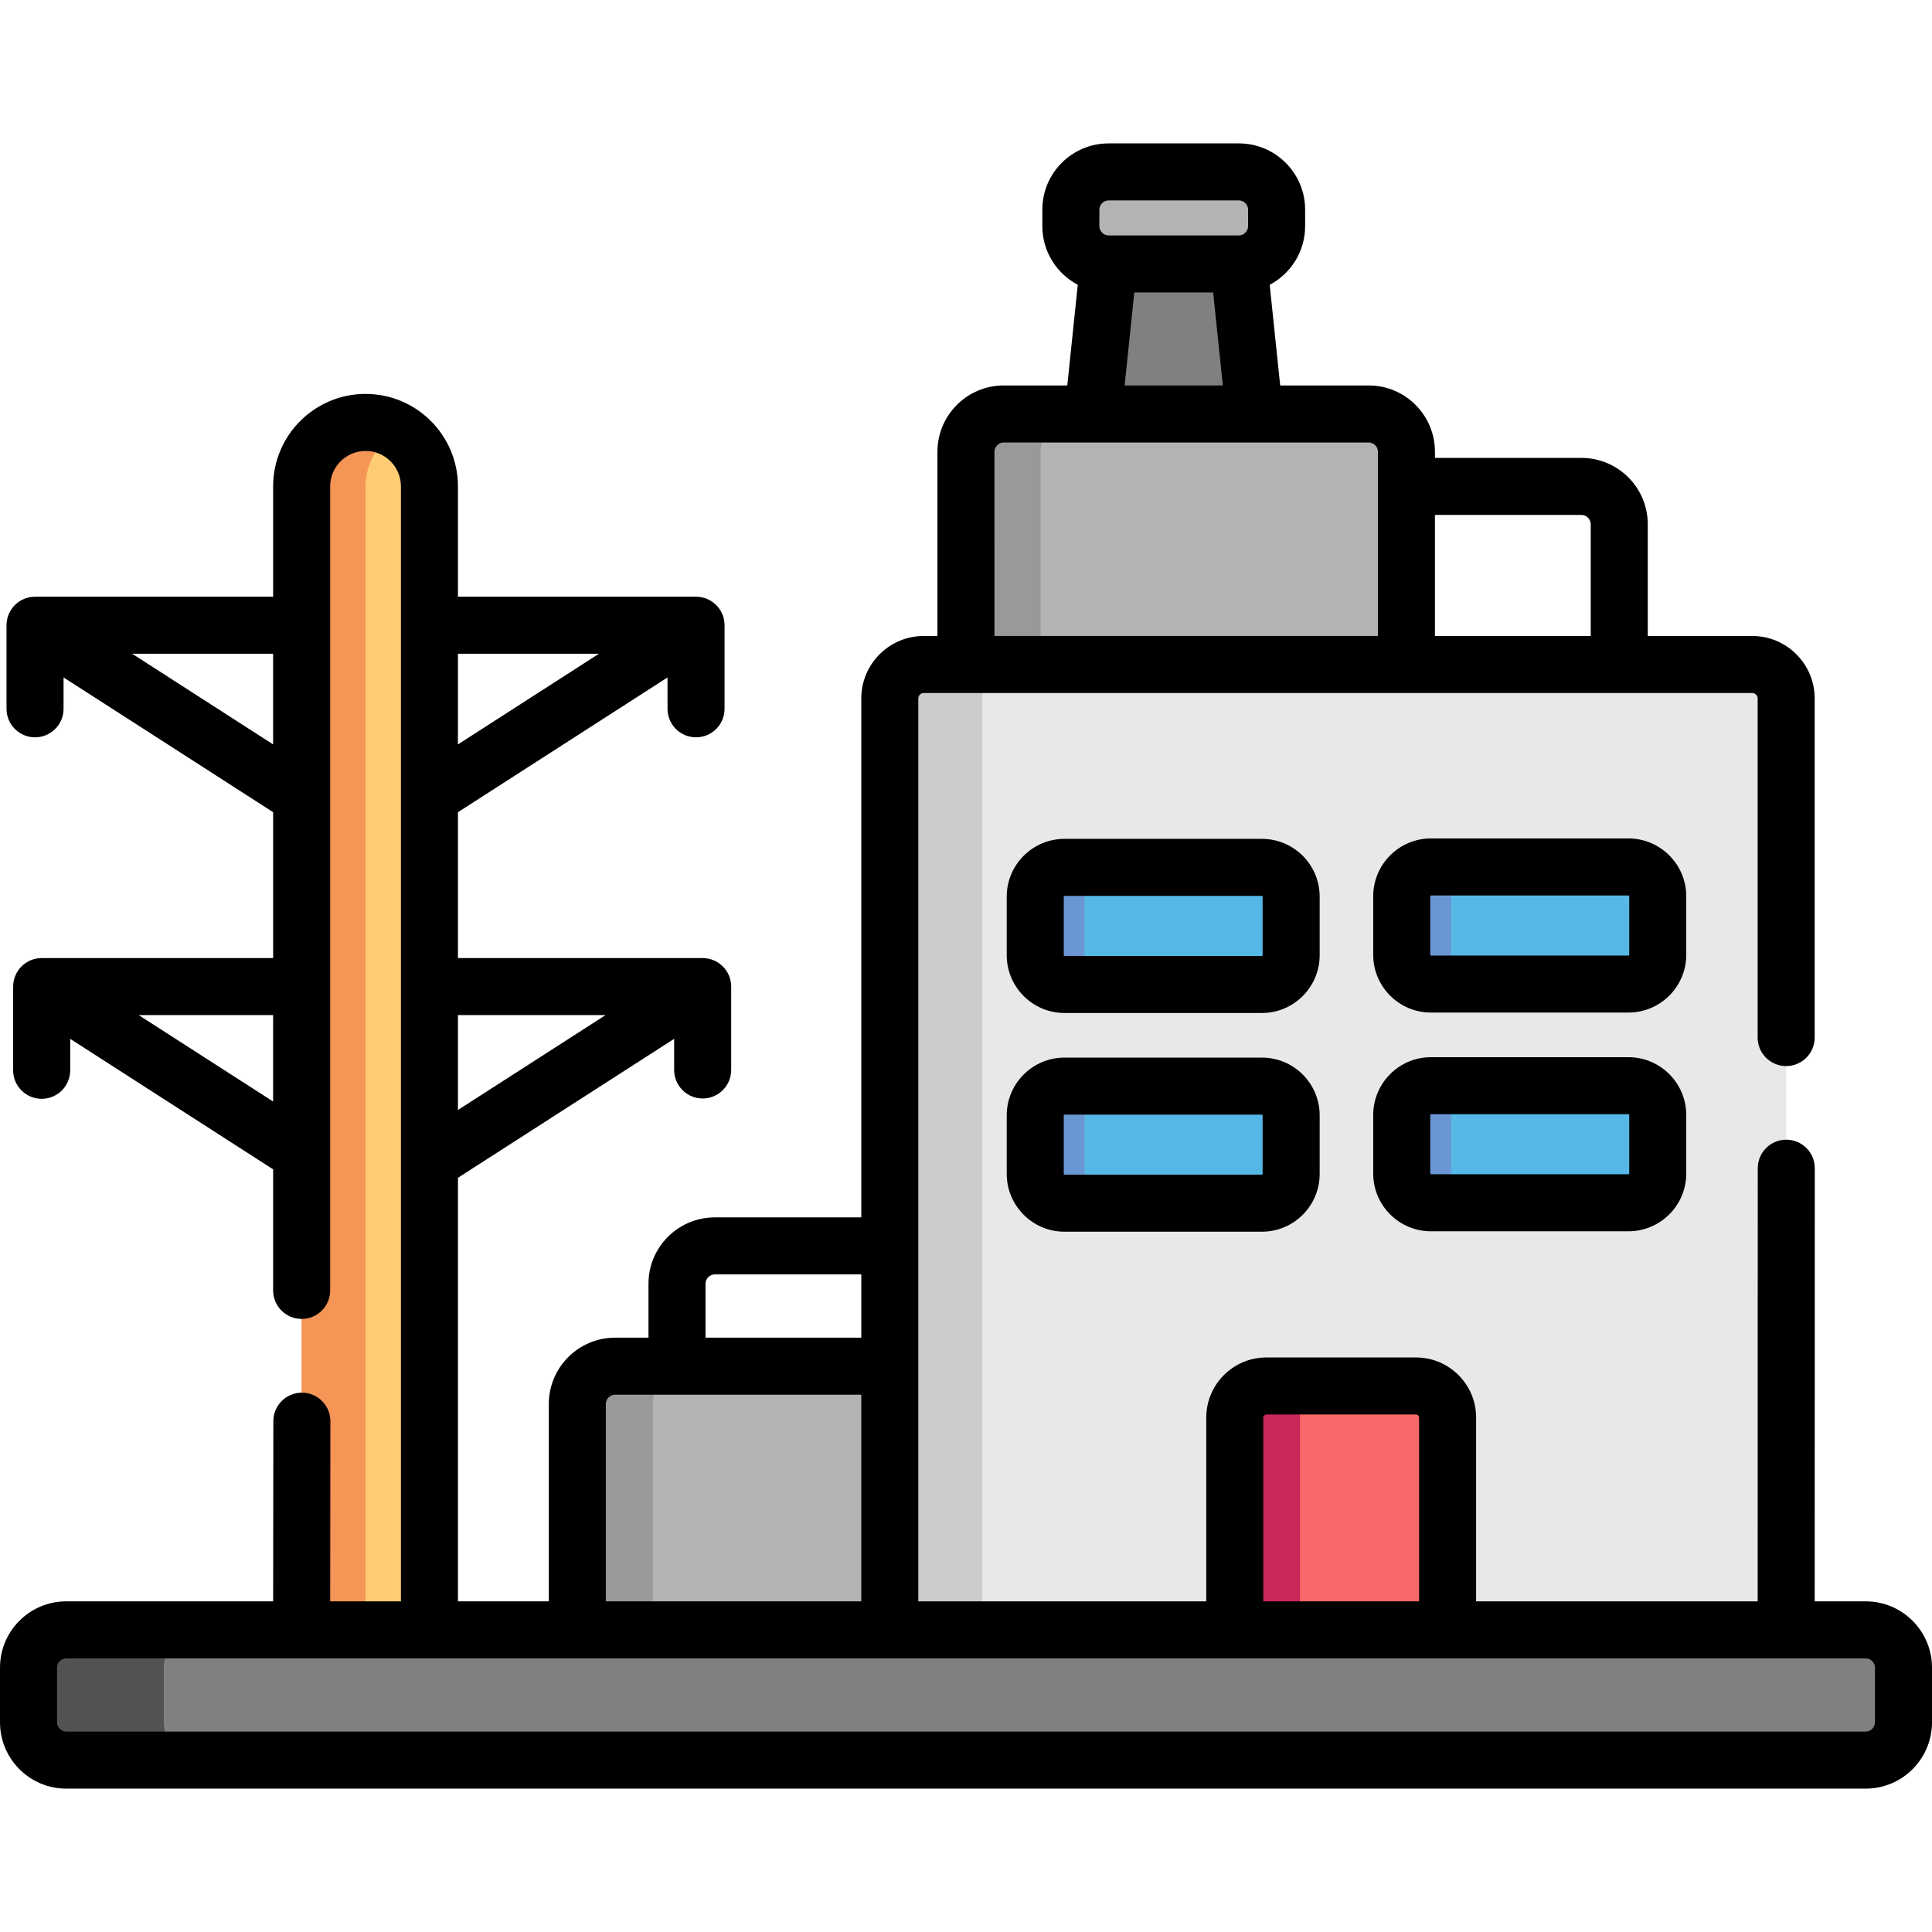 <svg height="512pt" viewBox="0 -38 512 512" width="512pt" xmlns="http://www.w3.org/2000/svg"><g fill-rule="evenodd"><path d="m235.809 393.93v-69.879h-72.805c-5.5 0-10.004 4.508-10.004 10.012v59.867l35.68 9.02zm0 0" fill="#b3b3b3"/><path d="m332.445 71.707-4.137-39.762-18.305-8.988-16.215 8.988-4.137 39.762 20.945 8.988zm0 0" fill="#808080"/><path d="m338.312 21.938v-4.398c0-5.5-4.504-9.98-10.004-9.98h-34.52c-5.496 0-10.004 4.48-10.004 9.98v4.398c0 5.5 4.508 10.008 10.004 10.008h34.52c5.5 0 10.004-4.508 10.004-10.008zm0 0" fill="#b3b3b3"/><path d="m173.008 393.93v-59.867c0-5.504 4.504-10.012 10.004-10.012h-20.008c-5.5 0-10.008 4.508-10.008 10.012v59.867zm0 0" fill="#999"/><path d="m372.719 138.098v-56.379c0-5.504-4.48-10.012-9.977-10.012h-96.754c-5.496 0-10.004 4.508-10.004 10.012v56.379l54.98 26.996zm0 0" fill="#b3b3b3"/><path d="m275.766 138.098v-56.379c0-5.504 4.508-10.012 10.004-10.012h-19.777c-5.5 0-10.008 4.508-10.008 10.012v56.379zm0 0" fill="#999"/><path d="m473.355 393.93v-246.844c0-4.934-4.055-8.988-8.984-8.988h-219.578c-4.961 0-8.984 4.055-8.984 8.988v246.844l120.531 18.008zm0 0" fill="#e8e8e8"/><path d="m260.266 292.176v-145.09c0-4.934 4.055-8.988 9.012-8.988h-24.484c-4.961 0-8.984 4.055-8.984 8.988v246.844h24.457zm0 0" fill="#ccc"/><path d="m113.805 393.93v-303.051c0-9.305-7.625-16.934-16.918-16.934-9.324 0-16.949 7.629-16.949 16.934v303.051l16.934 13.344zm0 0" fill="#ffcc73"/><path d="m96.887 393.93v-303.051c0-6.238 3.398-11.715 8.441-14.664-2.492-1.445-5.383-2.27-8.441-2.27-9.324 0-16.949 7.629-16.949 16.934v303.051zm0 0" fill="#f59556"/><path d="m282.086 191.867c-4.25 0-7.734 3.488-7.734 7.742v15.512c0 4.281 3.484 7.773 7.734 7.773h52.348c4.25 0 7.734-3.492 7.734-7.773v-15.512c0-4.254-3.484-7.742-7.734-7.742zm0 0" fill="#55b8e6"/><path d="m287.414 215.121v-15.512c0-4.254 3.484-7.742 7.766-7.742h-13.094c-4.25 0-7.734 3.488-7.734 7.742v15.512c0 4.281 3.484 7.773 7.734 7.773h13.094c-4.281 0-7.766-3.492-7.766-7.773zm0 0" fill="#6a96d4"/><path d="m379.207 191.754c-4.25 0-7.734 3.488-7.734 7.77v15.512c0 4.258 3.484 7.746 7.734 7.746h52.348c4.277 0 7.762-3.488 7.762-7.746v-15.512c0-4.281-3.484-7.77-7.762-7.77zm0 0" fill="#55b8e6"/><path d="m384.566 215.035v-15.512c0-4.281 3.484-7.77 7.734-7.77h-13.094c-4.25 0-7.734 3.488-7.734 7.77v15.512c0 4.254 3.484 7.742 7.734 7.742h13.094c-4.25 0-7.734-3.488-7.734-7.742zm0 0" fill="#6a96d4"/><path d="m334.434 280.859c4.25 0 7.734-3.488 7.734-7.77v-15.512c0-4.258-3.484-7.742-7.734-7.742h-52.348c-4.25 0-7.734 3.484-7.734 7.742v15.512c0 4.281 3.484 7.77 7.734 7.77zm0 0" fill="#55b8e6"/><path d="m287.414 273.09v-15.516c0-4.254 3.484-7.742 7.766-7.742h-13.094c-4.25 0-7.734 3.488-7.734 7.742v15.516c0 4.281 3.484 7.77 7.734 7.77h13.094c-4.281 0-7.766-3.488-7.766-7.77zm0 0" fill="#6a96d4"/><path d="m431.555 280.746c4.277 0 7.762-3.488 7.762-7.742v-15.512c0-4.281-3.484-7.77-7.762-7.77h-52.348c-4.25 0-7.734 3.488-7.734 7.77v15.512c0 4.254 3.484 7.742 7.734 7.742zm0 0" fill="#55b8e6"/><path d="m384.566 273.004v-15.512c0-4.285 3.484-7.773 7.734-7.773h-13.094c-4.25 0-7.734 3.488-7.734 7.773v15.512c0 4.254 3.484 7.742 7.734 7.742h13.094c-4.25 0-7.734-3.488-7.734-7.742zm0 0" fill="#6a96d4"/><path d="m383.629 393.93v-56.266c0-4.594-3.77-8.367-8.359-8.367h-39.676c-4.59 0-8.359 3.773-8.359 8.367v56.266zm0 0" fill="#fa6969"/><path d="m113.805 393.93h-96.273c-5.496 0-9.977 4.512-9.977 10.012v14.492c0 5.5 4.48 10.008 9.977 10.008h476.91c5.496 0 10.004-4.508 10.004-10.008v-14.492c0-5.5-4.508-10.012-10.004-10.012zm0 0" fill="#808080"/><path d="m344.52 393.93v-56.266c0-4.594 3.77-8.367 8.359-8.367h-17.285c-4.59 0-8.359 3.773-8.359 8.367v56.266zm0 0" fill="#c92858"/><path d="m43.406 418.434v-14.492c0-5.5 4.48-10.012 9.977-10.012h-35.852c-5.496 0-9.977 4.512-9.977 10.012v14.492c0 5.5 4.48 10.008 9.977 10.008h35.852c-5.496 0-9.977-4.508-9.977-10.008zm0 0" fill="#525252"/></g><path d="m494.441 386.371h-13.527l.023-114.781c.004-4.176-3.379-7.559-7.555-7.562-4.172 0-7.559 3.383-7.559 7.559l-.023 114.785h-74.613v-48.707c0-8.781-7.141-15.922-15.918-15.922h-39.676c-8.777 0-15.918 7.141-15.918 15.922v48.707h-76.312v-239.285c0-.777.656-1.434 1.43-1.434h219.578c.762 0 1.426.672 1.426 1.434v89.875c0 4.172 3.383 7.555 7.559 7.555 4.172 0 7.555-3.383 7.555-7.555v-89.875c0-9.121-7.418-16.547-16.539-16.547h-27.699v-29.621c0-9.688-7.875-17.566-17.559-17.566h-38.836v-1.633c0-9.688-7.867-17.57-17.535-17.57h-23.48l-2.777-26.676c5.574-2.949 9.387-8.801 9.387-15.535v-4.398c0-9.672-7.879-17.539-17.559-17.539h-34.52c-9.684 0-17.562 7.867-17.562 17.539v4.398c0 6.734 3.816 12.586 9.391 15.535l-2.777 26.676h-16.855c-9.684 0-17.559 7.883-17.559 17.57v48.82h-3.641c-9.117 0-16.539 7.426-16.539 16.547v137.531h-38.836c-9.684 0-17.559 7.883-17.559 17.57v14.309h-8.852c-9.688 0-17.562 7.879-17.562 17.566v52.309h-24.082v-112.246l57.297-36.824v8.25c0 4.176 3.383 7.559 7.555 7.559 4.176 0 7.559-3.383 7.559-7.559v-22.09c0-4.176-3.383-7.559-7.559-7.559h-64.852v-38.656l55.539-35.715v8.305c0 4.176 3.383 7.559 7.559 7.559 4.172 0 7.555-3.383 7.555-7.559v-22.148c0-4.172-3.383-7.555-7.555-7.555h-63.098v-29.254c0-13.504-10.977-24.488-24.473-24.488-13.516 0-24.508 10.984-24.508 24.488v29.254h-63.094c-4.176 0-7.559 3.383-7.559 7.555v22.148c0 4.176 3.383 7.559 7.559 7.559 4.176 0 7.559-3.383 7.559-7.559v-8.309l32.168 20.676 23.367 15.039v38.66h-61.336c-4.176 0-7.559 3.383-7.559 7.559v22.176c0 4.172 3.383 7.559 7.559 7.559s7.559-3.383 7.559-7.559v-8.336l53.777 34.582v32.09c0 4.172 3.383 7.555 7.559 7.555 4.172 0 7.559-3.383 7.559-7.555v-213.094c0-5.168 4.211-9.375 9.391-9.375 5.16 0 9.359 4.203 9.359 9.375v295.492h-18.742l.047-47.734c.004-4.176-3.375-7.562-7.551-7.566-.004 0-.004 0-.008 0-4.168 0-7.551 3.379-7.555 7.551l-.051 47.754h-54.855c-9.668-.004-17.531 7.879-17.531 17.566v14.492c0 9.684 7.863 17.566 17.531 17.566h476.91c9.68 0 17.559-7.883 17.559-17.566v-14.492c0-9.688-7.879-17.57-17.559-17.57zm-75.332-287.906c1.328 0 2.449 1.121 2.449 2.449v29.625h-41.285v-32.078h38.836zm-127.766-80.926c0-1.316 1.121-2.426 2.445-2.426h34.52c1.328 0 2.449 1.113 2.449 2.426v4.398c0 1.328-1.121 2.453-2.449 2.453h-34.5c-.004 0-.012 0-.02 0-1.324 0-2.445-1.125-2.445-2.453zm9.258 21.965h20.895l2.566 24.645h-26.023zm-37.059 42.215c0-1.332 1.121-2.453 2.445-2.453h23.664.008.012 42.758.008.012 30.293c1.312 0 2.422 1.121 2.422 2.453v48.82h-101.621zm-228.523 53.527h37.359v24.027zm1.742 95.77h35.617v22.898zm123.715 0-39.117 25.145v-25.145zm-1.742-95.77-37.375 24.031v-24.031zm176.055 202.418c0-.426.383-.809.805-.809h39.676c.422 0 .805.383.805.809v48.707h-41.285zm-147.82-35.477c0-1.332 1.121-2.457 2.445-2.457h38.84v16.762h-41.285zm-26.414 31.875c0-1.332 1.121-2.453 2.449-2.453h65.25v54.766h-67.699zm336.332 84.371c0 1.328-1.121 2.453-2.445 2.453h-476.91c-1.309 0-2.418-1.125-2.418-2.453v-14.492c0-1.332 1.109-2.453 2.418-2.453h62.398.008 414.504c1.324 0 2.445 1.121 2.445 2.453zm0 0"/><path d="m349.727 199.609c0-8.438-6.863-15.301-15.293-15.301h-52.348c-8.434 0-15.293 6.863-15.293 15.301v15.512c0 8.453 6.859 15.328 15.293 15.328h52.348c8.43 0 15.293-6.875 15.293-15.328zm-15.117 15.512c0 .125-.117.215-.18.215h-52.344c-.062 0-.18-.09-.18-.215v-15.512c0-.086.109-.188.18-.188h52.344c.07 0 .18.102.18.188zm0 0"/><path d="m446.875 199.523c0-8.453-6.875-15.328-15.32-15.328h-52.348c-8.434 0-15.293 6.875-15.293 15.328v15.512c0 8.438 6.859 15.301 15.293 15.301h52.348c8.445 0 15.32-6.863 15.32-15.301zm-15.113 15.512c0 .074-.094.188-.207.188h-52.348c-.07 0-.18-.102-.18-.188v-15.512c0-.125.117-.215.18-.215h52.348c.102 0 .207.105.207.215zm0 0"/><path d="m334.434 242.277h-52.348c-8.434 0-15.293 6.863-15.293 15.297v15.516c0 8.449 6.859 15.324 15.293 15.324h52.348c8.43 0 15.293-6.875 15.293-15.324v-15.516c0-8.434-6.863-15.297-15.293-15.297zm.176 30.812c0 .121-.117.211-.18.211h-52.344c-.062 0-.18-.09-.18-.211v-15.516c0-.086.109-.184.18-.184h52.344c.07 0 .18.098.18.184zm0 0"/><path d="m431.555 242.164h-52.348c-8.434 0-15.293 6.875-15.293 15.328v15.512c0 8.438 6.859 15.301 15.293 15.301h52.348c8.445 0 15.32-6.863 15.32-15.301v-15.512c0-8.453-6.875-15.328-15.32-15.328zm.207 30.84c0 .07-.098.184-.207.184h-52.348c-.07 0-.18-.098-.18-.184v-15.512c0-.125.117-.215.18-.215h52.348c.105 0 .207.105.207.215zm0 0"/></svg>